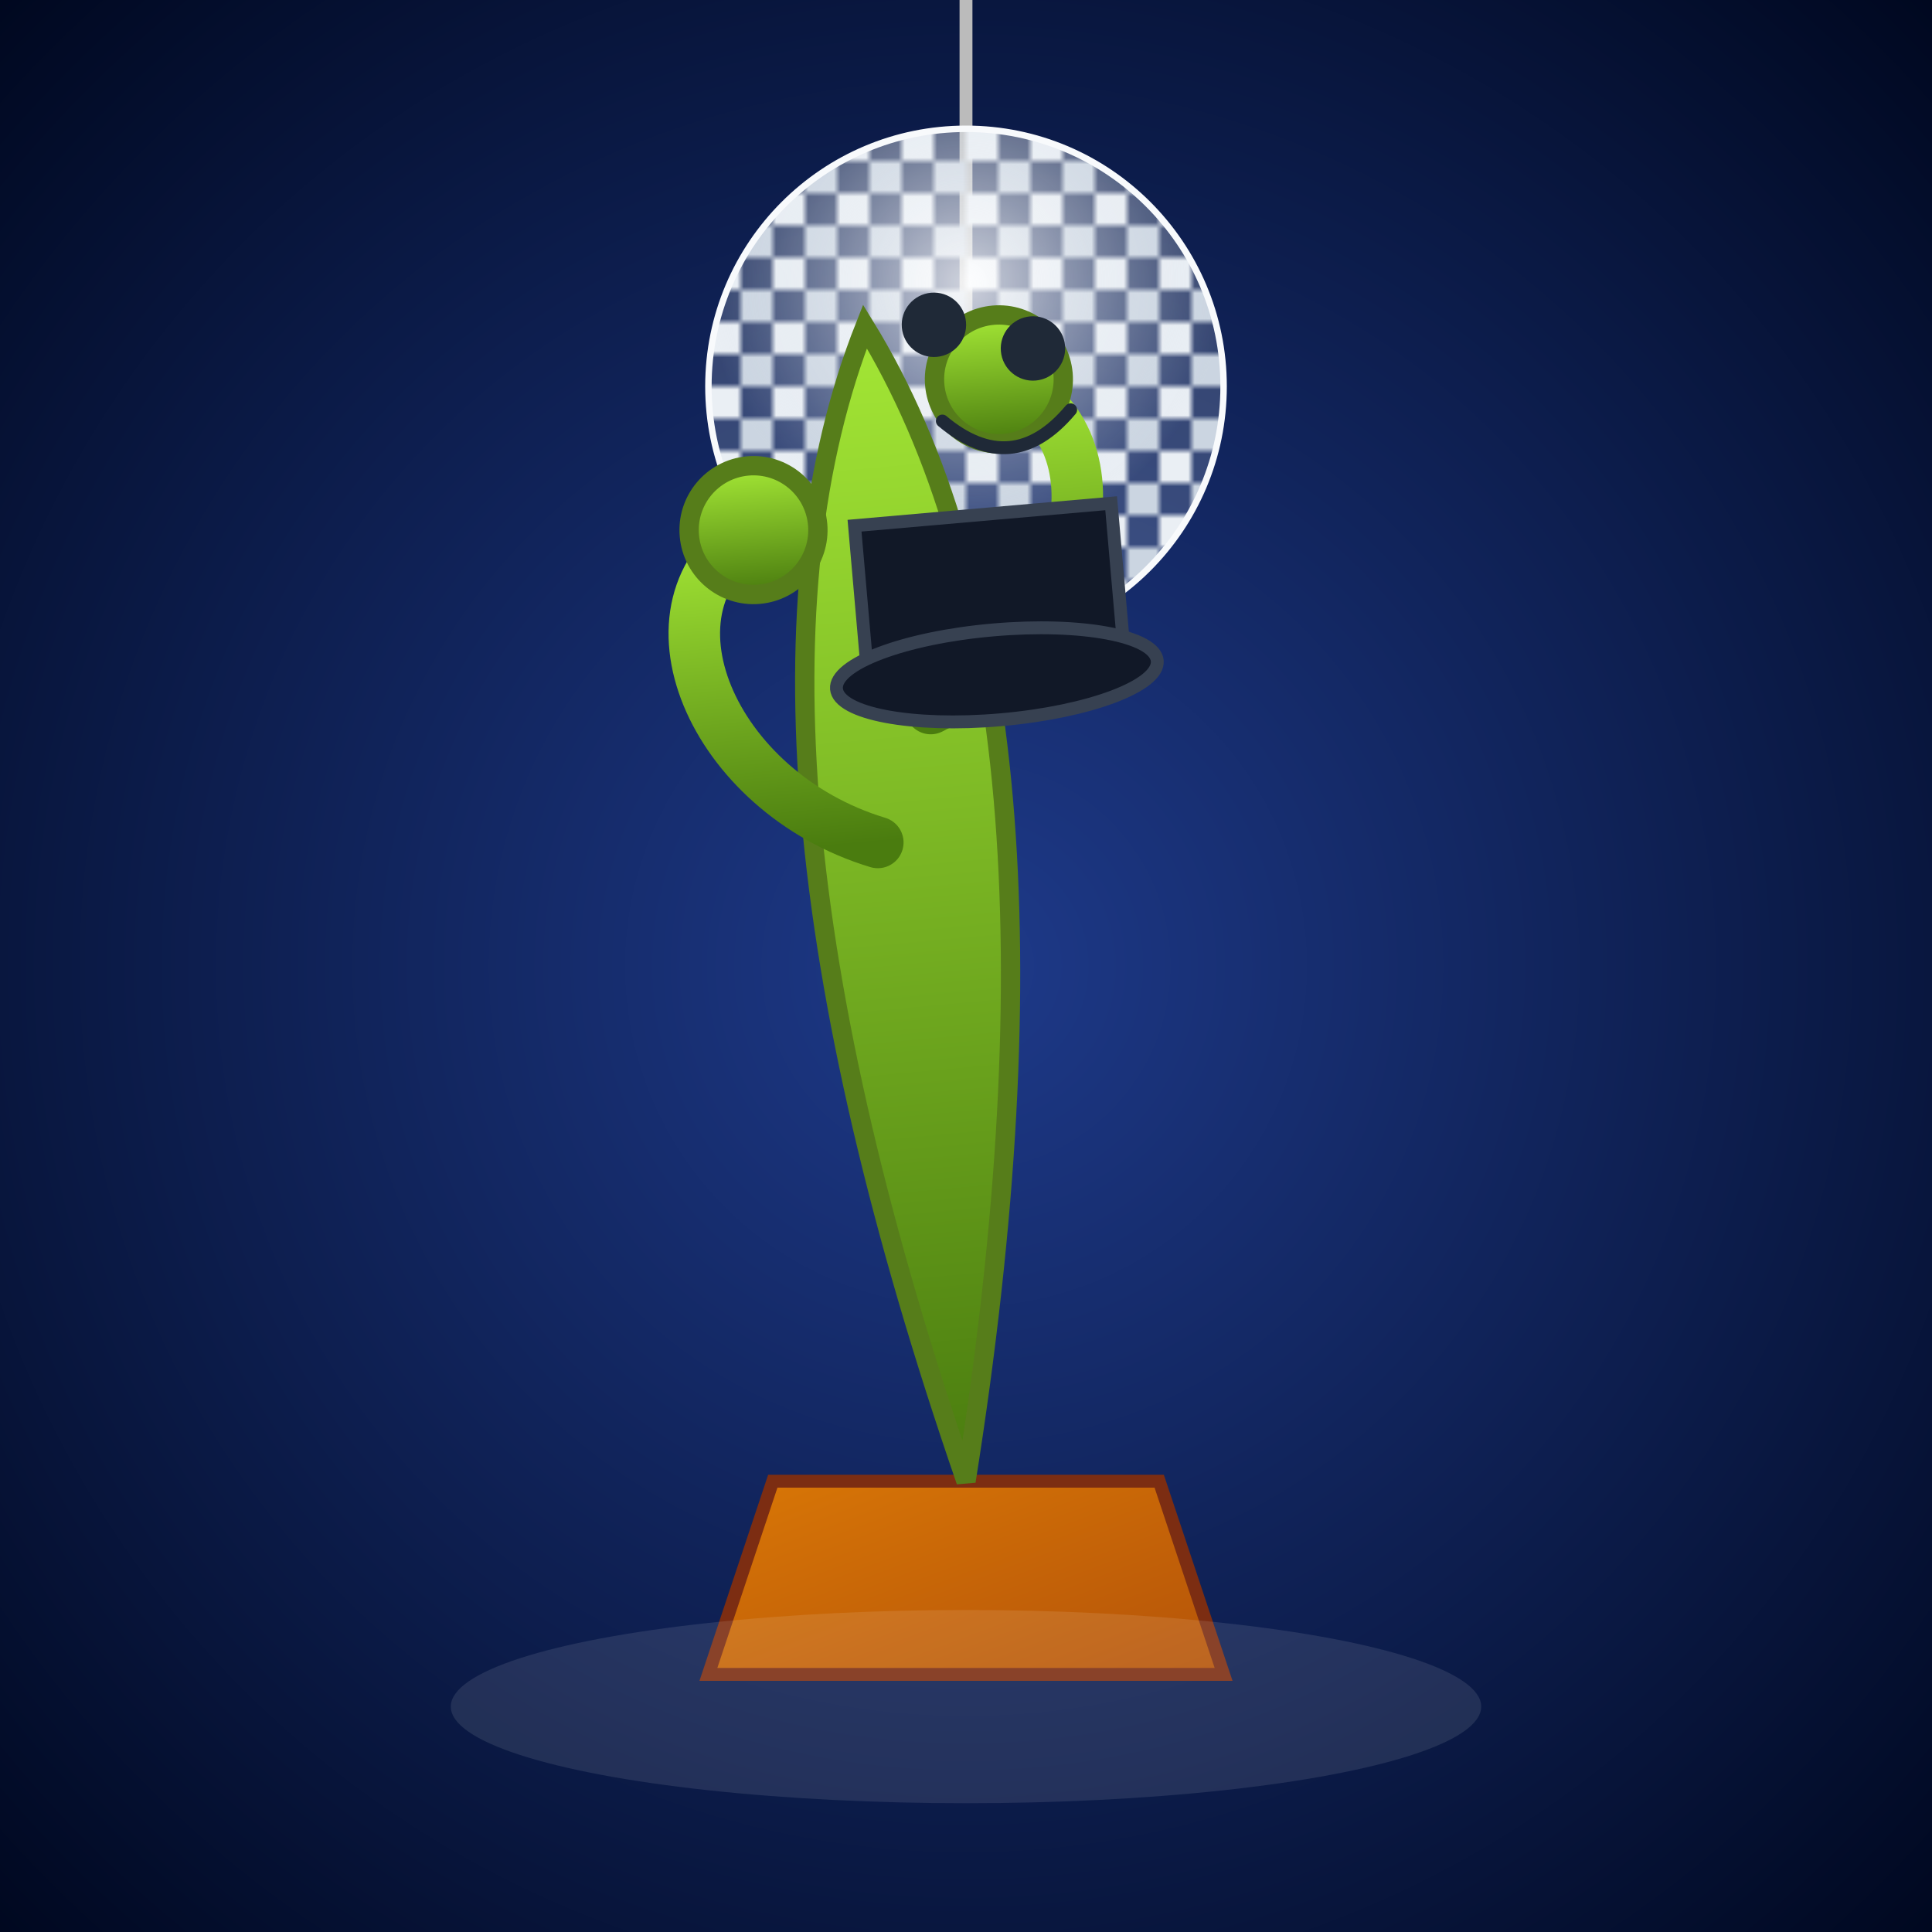 <svg xmlns="http://www.w3.org/2000/svg" viewBox="0 0 300 300">
  <defs>
    <!-- Cactus gradient -->
    <linearGradient id="cactusGrad" x1="0" y1="0" x2="0" y2="1">
      <stop offset="0%" stop-color="#a3e635"/>
      <stop offset="100%" stop-color="#4a7c0f"/>
    </linearGradient>
    <!-- Pot gradient -->
    <linearGradient id="potGrad" x1="0" y1="0" x2="1" y2="1">
      <stop offset="0%" stop-color="#d97706"/>
      <stop offset="100%" stop-color="#b45309"/>
    </linearGradient>
    <!-- Disco ball gradient -->
    <radialGradient id="ballShine" cx="50%" cy="30%" r="50%">
      <stop offset="0%" stop-color="#ffffff" stop-opacity="0.8"/>
      <stop offset="100%" stop-color="#cbd5e1" stop-opacity="0.2"/>
    </radialGradient>
    <!-- Mirror tile pattern for disco ball -->
    <pattern id="mirror" x="0" y="0" width="10" height="10" patternUnits="userSpaceOnUse">
      <rect width="5" height="5" fill="#f1f5f9"/>
      <rect x="5" y="5" width="5" height="5" fill="#cbd5e1"/>
    </pattern>
    <!-- Background radial gradient -->
    <radialGradient id="bgGrad" cx="50%" cy="50%" r="70%">
      <stop offset="0%" stop-color="#1e3a8a"/>
      <stop offset="100%" stop-color="#000820"/>
    </radialGradient>
  </defs>

  <!-- Background -->
  <rect width="300" height="300" fill="url(#bgGrad)" />

  <!-- Disco ball chain -->
  <line x1="150" y1="0" x2="150" y2="50" stroke="#bbb" stroke-width="2"/>

  <!-- Disco ball -->
  <g transform="translate(150,60)">
    <circle cx="0" cy="0" r="40" fill="url(#mirror)" />
    <circle cx="0" cy="0" r="40" fill="url(#ballShine)" />
    <circle cx="0" cy="0" r="40" fill="none" stroke="#f8fafc" stroke-width="1"/>
  </g>

  <!-- Cactus pot -->
  <path d="M110,260 L190,260 L180,230 L120,230 Z" fill="url(#potGrad)" stroke="#7c2d12" stroke-width="2"/>

  <!-- Cactus body -->
  <g transform="translate(150,230) rotate(-5)">
    <path d="M0,0 
             C-20,-80 -20,-140 0,-180 
             C20,-140 20,-80 0,0 Z"
          fill="url(#cactusGrad)" stroke="#567d1a" stroke-width="3"/>
    <!-- Left arm -->
    <path d="M-5,-100 
             C-30,-110 -40,-140 -20,-150" 
          fill="none" stroke="url(#cactusGrad)" stroke-width="8" stroke-linecap="round"/>
    <circle cx="-20" cy="-150" r="10" fill="url(#cactusGrad)" stroke="#567d1a" stroke-width="3"/>
    <!-- Right arm -->
    <path d="M5,-120 
             C30,-130 40,-160 20,-170" 
          fill="none" stroke="url(#cactusGrad)" stroke-width="8" stroke-linecap="round"/>
    <circle cx="20" cy="-170" r="10" fill="url(#cactusGrad)" stroke="#567d1a" stroke-width="3"/>
  </g>

  <!-- Face -->
  <g transform="translate(150,50) rotate(-5) translate(0,140)">
    <circle cx="-5" cy="-140" r="5" fill="#1f2937"/>
    <circle cx="10" cy="-135" r="5" fill="#1f2937"/>
    <path d="M-5,-125 Q5,-115 15,-125" stroke="#1f2937" stroke-width="2" fill="none" stroke-linecap="round"/>
  </g>

  <!-- Top hat -->
  <g transform="translate(150,50) rotate(-5) translate(-20,30)">
    <rect x="0" y="0" width="40" height="25" fill="#111827" stroke="#374151" stroke-width="2"/>
    <ellipse cx="20" cy="25" rx="25" ry="7" fill="#111827" stroke="#374151" stroke-width="2"/>
  </g>

  <!-- Floor highlight -->
  <ellipse cx="150" cy="265" rx="80" ry="15" fill="rgba(255,255,255,0.1)" />
</svg>